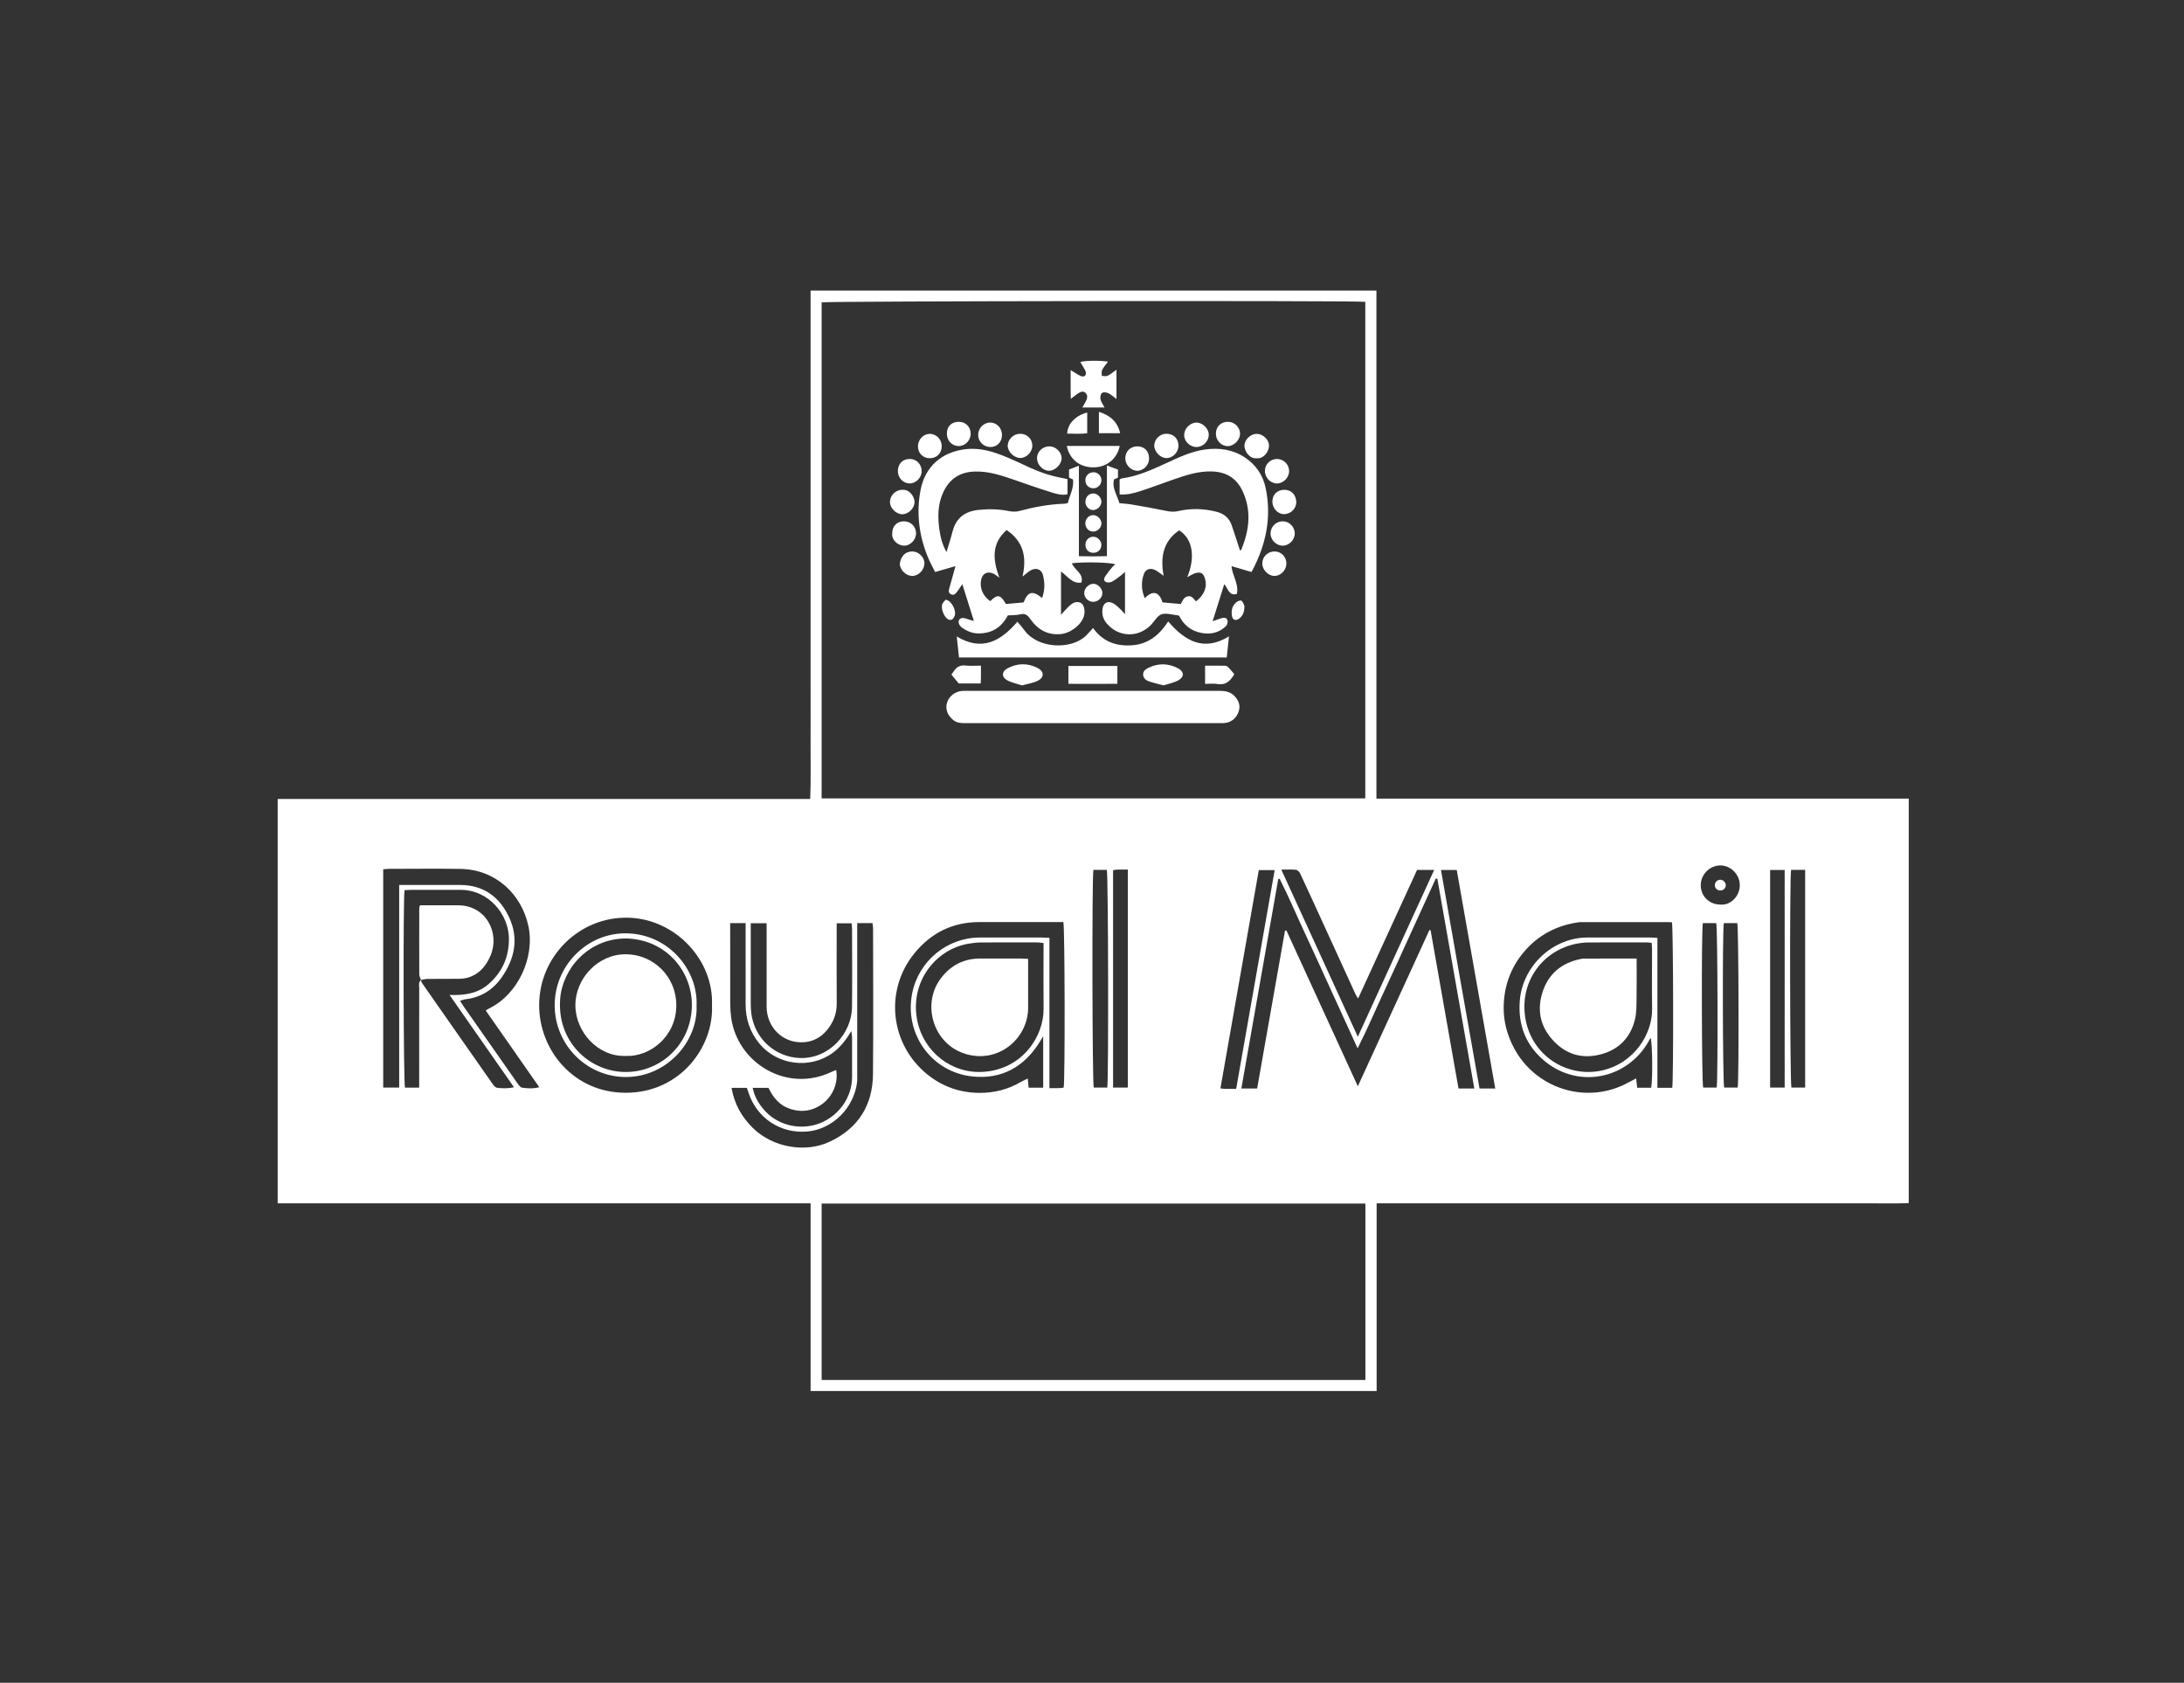 <svg fill="none" height="1878" viewBox="0 0 2438 1878" width="2438" xmlns="http://www.w3.org/2000/svg" xmlns:xlink="http://www.w3.org/1999/xlink"><rect x="0" y="0" width="2438" height="1878" fill="#333333" stroke="none"/><clipPath id="a"><path d="m0 0h2438v1878h-2438z"/></clipPath><g clip-path="url(#a)" fill="#fff"><path d="m309.98 1342.93v-451.29h594.44c.89-21.59.301-42.59.411-63.56.11-20.85.019-41.7.019-62.56v-377.68c0-21.04 0-42.08 0-63.54h631.65v566.98h594.22v451.41c-14.05.53-28 .18-41.94.24-14.08.06-28.15.01-42.23.01h-466.83c-14 0-28 0-42.98 0v209.47h-631.87v-209.49h-594.89zm159.96-249.11-.12-.11c.42 1.12.63 2.37 1.29 3.33 6.05 8.78 12.18 17.5 18.29 26.24 20.27 28.99 40.52 58 60.87 86.93 1.12 1.59 2.92 3.59 4.58 3.77 5.8.63 11.71 1 18.91-.63-24.13-34.54-47.65-68.22-71.92-102.97 4.08 0 6.62.09 9.16-.01 12.78-.51 24.72-3.48 34.57-12.23 15.24-13.53 22.73-30.35 22.54-50.91-.24-26.01-21.88-54.25-54.37-54.16-18.23.05-36.47 0-54.7.03-2.53 0-5.06.23-7.46.35-1.69 11.1-1.18 214.87.51 220.38h15.84c0-3.36 0-6.18 0-8.99 0-34.12-.02-68.24.04-102.36 0-2.97-1.11-6.33 1.97-8.65zm447.25-202.83h606.87v-554.16c-13.97-1.5-601.16-.87-606.87.62v553.55zm607 452.19h-607v196.84h607zm80.35-362.42c-.59-.1-1.18-.2-1.77-.3-9.58 20.95-19.17 41.91-28.75 62.86-9.62 21.04-19.08 42.15-28.92 63.09-9.72 20.7-18.56 41.84-29.59 63.53-10.34-22.61-19.94-43.61-29.54-64.61-9.51-20.81-18.87-41.69-28.59-62.4s-18.57-41.85-28.92-62.26c-.52.13-1.04.27-1.55.4-13.7 77.74-27.39 155.49-41.17 233.7h17.62c10.39-58.86 20.73-117.47 31.07-176.07.54-.08 1.07-.17 1.61-.25 26.33 57.4 52.65 114.8 79.72 173.82 27.18-59.28 53.55-116.8 79.92-174.32.42.03.85.06 1.27.09 10.39 58.86 20.77 117.72 31.19 176.75h17.64c-13.8-78.34-27.52-156.2-41.23-234.05zm-1091 136.18c1.7 2.63 3 4.81 4.46 6.89 6.85 9.8 13.76 19.56 20.61 29.36 12.96 18.53 25.87 37.11 38.91 55.59 1.43 2.03 3.39 4.84 5.4 5.1 5.98.8 12.16 1.24 19.09-.54-20.21-28.95-39.92-57.17-59.8-85.63 1.71-1.06 2.53-1.67 3.44-2.1 32.5-15.61 51.86-57.25 44.12-92.53-7.6-34.61-35.81-62.73-75.75-63.38-26.58-.43-53.16-.09-79.75-.06-2.01 0-4.02.3-6.49.5v243.62h17.83v-226.14h9.3c19.55 0 39.09-.03 58.64 0 26.05.04 44 13.14 54.7 35.92 11.1 23.64 6.38 46.19-8.08 67.03-9.83 14.17-23.37 22.65-40.74 24.62-1.72.19-3.38.99-5.89 1.75zm673.85 96.75c1.59-8.25 1.3-178.63-.35-184.64-2.74 0-5.59 0-8.45 0-28.4 0-56.81.05-85.21-.02-29.86-.07-54.03 12.04-72.63 34.88-33.53 41.15-27.28 100.95 13.85 134.68 17.11 14.03 37.16 21.04 59.14 21.07 16 .02 31.44-3.75 45.48-12.05 2.48-1.47 5.18-2.54 8.09-3.95.38 4.12.66 7.14.95 10.17h16.23v-57.31c-2.11 3.44-3.37 5.57-4.71 7.65-17.31 26.88-41.88 40.41-73.83 37.21-45.95-4.6-76.67-47.4-67.72-92.73 7.12-36.08 38.92-62.36 75.53-62.38 22.93-.02 45.86-.02 68.8.01 2.74 0 5.47.22 8.91.37v167.72c4.35 0 7.95.07 11.56-.03 1.5-.04 3-.43 4.38-.65zm679.33.31c1.54-9.66 1.19-178.82-.34-184.74-1.19-.06-2.47-.19-3.74-.19-32.04-.01-64.09-.01-96.13 0-1.56 0-3.14 0-4.67.23-24.39 3.56-44.9 14.3-60.85 33.26-15 17.83-22.24 38.71-22.44 61.76-.14 15.73 3.89 30.71 11.3 44.84 23.55 44.9 78.51 63.1 123.75 41.05 4.15-2.02 8.19-4.28 12.81-6.71.43 3.77.79 6.96 1.18 10.45h15.61c1.85-10 1.36-51-.66-55.72-.82 1.46-1.57 2.82-2.34 4.17-23.84 41.78-77.5 52.6-114.86 22.59-21.77-17.48-31.13-40.71-28.75-68.75 3.26-38.33 36.8-69.82 75.1-69.97 23.45-.09 46.89-.03 70.34 0 2.48 0 4.96.26 8.13.44v167.28h16.57zm-1071.94-92.24c2.13-49.68-40.18-96.06-93.11-97.59-54.59-1.58-99.85 43.02-99.83 97.72.02 49.96 38.46 97.74 96.78 97.64 61.28-.1 98.3-51.75 96.16-97.77zm1049.02-69.49c-2.02-.22-3.52-.52-5.03-.52-21.62-.03-43.23-.09-64.85.03-4.39.02-8.85.44-13.17 1.24-37.17 6.87-62.6 39.89-58.68 78.27 4.72 46.11 46.94 72.05 86.13 63.38 36.31-8.04 56.48-41.08 56.04-68.88-.35-21.87-.06-43.75-.09-65.63 0-2.54-.22-5.07-.35-7.88zm-1028.7-22.11v9.24c0 27.1-.05 54.2.05 81.31.02 4.91.4 9.85 1.04 14.71 6.61 50.43 62.031 85.15 112.521 60.59 1.49-.73 3.09-1.24 4.75-1.89 3.04 18.29-7.54 37.35-26.93 43.8-8.33 2.77-16.861 2.24-25.291-.68-11.67-4.05-18.429-12.91-23.339-23.18h-17.7c2.17 10.51 7.299 18.79 14.119 26.08 15.26 16.3 39.89 21.63 61.04 13.32 21.23-8.34 35.661-28.91 35.791-51.22.09-14.85.04-29.71 0-44.56 0-1.88-.381-3.77-.721-6.99-6.33 10.11-12.5 18.25-21.11 24.48-25.23 18.27-61.799 13.53-81.609-10.5-10.61-12.87-15.391-27.48-15.391-43.92 0-27.36 0-54.72 0-82.09 0-2.77 0-5.53 0-8.5h-17.21zm349.8 22.28c-2.8-.3-4.81-.69-6.82-.69-21.09-.04-42.19-.1-63.28.03-4.39.03-8.81.61-13.16 1.31-37.42 6-66.53 43.2-57.6 86.38 7.11 34.38 38.42 59.43 74.46 56.67 43.06-3.3 66.87-39.6 66.46-70.85-.28-21.35-.05-42.71-.05-64.07v-8.78zm-208.009-22.23v10.28 160.22c0 2.34.149 4.71-.131 7.03-3.52 28.84-27.4 52.49-55.47 55.01-29.75 2.67-56.37-14.83-65.69-43.17-.63-1.92-1.309-3.83-1.889-5.53h-17.111c3.15 18.03 11.3 32.56 24 44.97 22.01 21.51 58.45 28.15 86.21 14.86 31.49-15.07 47.38-40.62 47.69-75.18.49-54.19.14-108.38.1-162.57 0-1.97-.419-3.93-.649-5.92h-17.05zm558.849 126.78c28.83-62.96 56.81-124.08 85.21-186.12h-19.09c-21.88 47.67-43.6 94.99-65.81 143.4-1.46-2.35-2.24-3.35-2.76-4.47-10.83-23.64-21.62-47.29-32.44-70.93-9.74-21.28-19.46-42.57-29.36-63.77-.86-1.85-2.92-4.18-4.64-4.38-5-.59-10.12-.21-16.54-.21 28.64 62.53 56.63 123.62 85.43 186.49zm-581.779-126.64v8.91c0 26.83-.081 53.66.049 80.48.04 7.74-1.609 14.98-5.309 21.68-7.64 13.83-19.35 22.17-35.25 21.77-21.65-.54-37.66-18.14-37.68-39.82-.02-28.13 0-56.26 0-84.39 0-2.78 0-5.57 0-8.66h-17.731v8.88c0 26.57-.02 53.13.02 79.7 0 3.9.05 7.83.55 11.69 3.88 29.92 27.96 49.18 54.06 50.14 33.18 1.22 58.081-27.7 58.421-56.76.34-29.17.09-58.34.05-87.51 0-2.01-.351-4.01-.541-6.1h-16.639zm445.969 184.81c14.42-81.9 28.66-162.77 42.98-244.11h-17.72c-14.33 81.47-28.55 162.37-42.83 243.58 2.11.22 3.63.49 5.16.52 3.88.07 7.77.02 12.42.02zm228.64-244.26c14.38 81.79 28.56 162.89 43.02 243.89h17.55c-14.39-81.62-28.69-162.76-42.99-243.89h-17.57zm367.42.02v242.8h16.23v-242.8zm-755.45-.14c-1.73 10.73-1.22 237.81.38 242.93h15.14c1.53-11.33 1.07-237.03-.5-242.93zm38.42-.36c-4.37 0-7.98-.07-11.58.03-1.5.04-2.99.44-4.87.73v242.53h16.45v-243.3zm740.41.37c-1.72 10.45-1.23 237.77.36 242.93h15.35v-242.93zm-98.53 59.43c-1.71 10.53-1.23 178.37.37 183.5h15.14c1.51-11.09 1.07-177.6-.49-183.5zm23.46 0c-1.71 10.5-1.23 178.36.37 183.5h15.14c1.51-11.06 1.07-177.6-.49-183.5zm-3.59-20.7c11.26.92 21.52-9.4 21.41-21.98-.1-11.93-10.53-22.04-22.13-21.72-11.9.33-21.58 10.43-21.46 22.38.13 12.16 9.71 21.38 22.17 21.32z"/><path d="m1056.61 616.04c2.36-7.98 4.79-15.33 6.71-22.82 3.94-15.38 13.99-22.7 29.51-24.22 11.23-1.1 22.22-.88 33.28 1.34 3.69.74 7.86.95 11.44 0 16.64-4.44 33.44-7.67 50.7-8.18 1.26-.04 2.5-.5 3.82-.78 1.92-8.73 6.95-16.57 5.75-26.24-1.34-.65-2.88-1.4-4.44-2.16v-9.01c3.48-1.33 6.81-2.61 10.99-4.21v100.96c10.58.27 20.54.24 31.29-.04v-101.22c4.81 1.8 8.59 3.22 12.35 4.62v8.99c-1.64.71-3.03 1.31-4.35 1.88-2.59 9.46 3.18 17.15 5.98 26.61 3.79.39 8.63.61 13.37 1.42 13.05 2.23 26.1 4.5 39.05 7.2 4.44.93 8.52 1.25 13.01.22 14.41-3.31 28.81-2.93 43.19.78 8.26 2.13 13.88 6.96 16.65 14.9 3.23 9.25 6.15 18.61 9.28 28.16.14-.06 1.17-.14 1.35-.57 9.26-22.21 11.93-44.67.86-67-6.54-13.18-17.67-19.8-32.58-20.5-15.79-.74-30.25 4.22-44.75 9.25-12.03 4.18-23.93 8.75-36.05 12.64-7.32 2.35-14.86 4.36-23.2 3.72v-16.74c.84-.38 1.72-1.05 2.67-1.18 17.52-2.38 33.33-9.63 49.2-16.9 13.93-6.38 27.79-13.13 43.24-15.3 15.97-2.24 31.18-.14 44.81 8.9 12.24 8.12 20.06 19.65 23.09 34 6.96 33.02.38 63.83-15.74 93.79-7.54-2.2-14.61-4.27-22.39-6.54 1.08 10.88 8.37 19.83 6.01 31.02-8.8 2.49-9.59-5.66-14.05-10.94-4.34 13.83-8.47 26.96-13.02 41.45 4.43-1.57 7.23-2.7 10.12-3.53 2.7-.77 5.68-.6 6.47 2.49.47 1.86-.12 4.85-1.41 6.16-7.79 7.82-17.56 9.88-28.07 7.8-11.12-2.2-19.3-8.67-24.39-18.86-.48-.24-.92-.62-1.39-.67-6.2-.58-13.07-2.99-18.43-1.12-4.92 1.72-8.06 8.23-12.26 12.35-14.19 13.94-35.48 13.08-48.47-1.77-3.98-4.56-5.79-9.72-5.21-15.79.71-7.51 5.83-10.6 12.5-6.86 3.3 1.85 5.93 4.9 8.79 7.49 1.05.96 1.9 2.14 3.95 4.51v-47.39c-1.72 1.57-2.82 2.77-4.11 3.72-3.53 2.59-6.93 5.49-10.8 7.44-1.91.96-5.36.97-7.03-.18-2.66-1.83-.93-4.84.52-6.95 2.32-3.38 4.96-6.56 7.57-9.73.8-.97 1.96-1.65 3.11-2.6-5.1-2.31-34.77-2.99-48.58-1.26 2.84 7.55 13.56 11.31 10.64 21.6-10.23 1.48-15.3-7.07-22.73-12.42v48.32c3.53-3.84 5.93-6.77 8.65-9.36 3.7-3.52 7.92-6.34 13.29-3.96 3.77 1.67 5.35 9.1 3.57 14.92-3.11 10.16-15.44 19.21-26.58 20.02-14.49 1.04-25.17-5.37-33.13-16.75-2.98-4.26-5.62-6.8-11.32-5.37-4.46 1.12-9.26.85-13.89 1.2-7.09 13.67-18.21 20.41-33.49 20.09-6.48-.13-12.17-2.66-17.39-6.24-1.43-.98-2.75-2.5-3.45-4.06-1.81-4.03.7-7.36 5.08-6.86 1.78.2 3.48.99 5.22 1.5 1.63.48 3.26.94 6.18 1.79-4.45-14.15-8.53-27.14-12.93-41.14-2.37 3.49-4.01 6.25-5.99 8.74-1.61 2.03-3.54 4.17-6.59 2.66-2.92-1.44-2.81-3.84-1.99-6.64 2.32-7.9 4.42-15.87 6.9-24.85-7.66 2.22-14.74 4.28-22.73 6.6-2.85-5.88-6-11.51-8.39-17.44-9.64-23.94-12.68-48.78-7.81-74.14 5.05-26.26 23.89-42.57 50.57-45.55 16.39-1.83 31.34 2.96 46.03 9.13 8.39 3.52 16.62 7.41 24.87 11.26 11.37 5.31 23.18 9.2 35.49 11.59 2.27.44 4.53.95 7.06 1.49v16.89c-6.25 1.46-12.11-.35-17.61-2.04-14.88-4.59-29.58-9.81-44.3-14.91-13.57-4.7-27.16-8.89-41.81-8.42-16.51.53-28.06 8.27-34.96 23.09-6.28 13.48-6.31 27.66-4.28 42.01 1.21 8.5 3.3 16.74 7.9 24.73zm242.37 26.59c-3.43-2.37-6.34-4.92-9.69-6.56-5.24-2.56-10.39-.85-12.32 4.39-3.29 8.94-2.91 17.95.95 27.16 8.37-8.89 16.05-7.83 19.77 4.66 6.74.59 13.64 1.2 20.48 1.8 2.06-3.89 3.19-7.7 7.85-8.61 4.96-.96 6.42 3.51 9.24 5.58 9.08-6.99 12.61-16.19 9.91-25.16-1.89-6.28-4.66-8.03-11.04-6.16-3.03.89-5.75 2.85-8.83 4.43 9.08-21.87 6.52-42.62-9.01-52.3-18.42 12.58-21.04 30.66-17.31 50.76zm-176.09 31.44c6.46-.57 13.14-1.16 19.71-1.75 4.91-12.3 9.78-13.57 20.7-5.03 3.22-8.71 3.14-17.48.8-25.98-1.75-6.36-8.15-8.14-13.94-4.59-2.76 1.7-5.18 3.95-8.77 6.75 5-21.45 1.18-39.23-17.67-51.91-17.12 14.97-15.54 33.03-8.15 53.13-3.13-2.13-4.83-3.66-6.81-4.56-6.51-2.95-11.93-.18-13.45 6.64-2.05 9.19 1.76 18.3 10.09 24.16 8.06-8.06 11.44-7.53 17.49 3.15z"/><path d="m1219.12 806.98c-47.41 0-94.83-.03-142.24.04-4.54 0-8.84-.38-12.54-3.28-4.87-3.82-9.71-10.56-7.29-19.12 2.04-7.24 8.55-12.66 16.46-13.52 1.8-.2 3.64-.08 5.47-.08 94.05 0 188.09.02 282.14-.05 6.5 0 12.49.97 17.11 5.92 4.98 5.34 6.94 11.5 3.97 18.53-2.85 6.77-8.01 10.71-15.36 11.51-2.06.22-4.16.05-6.25.05-47.15 0-94.31 0-141.46 0z"/><path d="m1220.18 700.85c10.88 15.24 25.76 20.57 43.61 19.28 18.15-1.31 30.49-11.57 40.28-26.59 18.91 21.97 39.63 33.88 67.83 16.67-.87 8.32-1.65 15.72-2.48 23.55h-298.9c-.83-7.73-1.62-15.13-2.5-23.45 28.13 16.89 48.91 5.44 67.71-16.5 2.82 3.43 5.57 6.44 7.95 9.72 14.85 20.45 52.26 21.96 68.65 5.8 2.54-2.5 4.85-5.23 7.86-8.5z"/><path d="m1236.86 403.59c-2.48 3.41-4.99 6.14-6.57 9.33-.89 1.8-.27 4.35-.33 6.56 2.16.02 4.68.76 6.42-.1 3.36-1.66 6.28-4.22 9.95-6.81v32.75c-3.44-2.55-6.06-5.12-9.19-6.59-2.03-.96-5.62-1.32-7.04-.15-1.52 1.25-2.15 4.79-1.64 6.99.71 3.1 2.83 5.87 4.56 9.19h-24.81c1.53-2.7 3.03-5.03 4.21-7.51 1.4-2.95 1.98-6.22-.59-8.72-2.8-2.72-5.86-1.09-8.53.63-2.36 1.52-4.52 3.36-7.97 5.97-.32-11.16-.08-21.3-.17-32.11 4.12 2.49 7.48 4.79 11.1 6.57 1.36.67 3.94.77 4.83-.07 1-.95 1.45-3.58.86-4.91-1.66-3.72-3.98-7.14-6.02-10.65 5.03-1.57 21.25-1.86 30.94-.37z"/><path d="m1192.66 743.23h54.67v19.9c-18.05.11-36.09.061-54.67.021z"/><path d="m1190.87 497.68h59.1c-3.04 14.61-14.8 23.97-29.66 23.88-15.21-.09-26.47-9.13-29.44-23.88z"/><path d="m1140.91 764.91c-5.88-1.95-11.62-3.04-16.52-5.69-6.52-3.52-6.33-9.79.21-13.31 11.01-5.94 22.5-6.12 33.66-.45 7.39 3.76 7.69 10.48.36 14.18-5.4 2.73-11.76 3.57-17.71 5.26z"/><path d="m1298.87 764.86c-6.03-1.62-11.6-2.76-16.87-4.68-3.13-1.14-5.86-3.64-5.92-7.49-.06-3.94 2.85-5.92 5.94-7.42 10.99-5.31 22.06-5.17 32.81.44 7.14 3.73 7.54 9.63.57 13.52-5.03 2.81-11.04 3.84-16.53 5.64z"/><path d="m1007.52 546.61c7.75-.52 13.25 7.52 13.37 13.45.14 7.2-7.05 14.09-14.03 13.83-6.77-.25-13.48-7.12-13.4-13.72.09-7.48 6.53-13.69 14.06-13.56z"/><path d="m1004.46 629.1c1.1-8 5.86-13.77 14.05-13.68 7.03.08 13.51 6.47 13.44 13.38-.07 7.01-6.39 13.7-13.16 13.94-7.14.25-14.27-6.54-14.33-13.64z"/><path d="m1002.28 525.92c.01-8.07 5.12-13.53 12.82-13.71 7.9-.18 13.74 5.67 13.74 13.75 0 7.09-6.36 13.52-13.38 13.55-7.11.02-13.19-6.25-13.18-13.59z"/><path d="m1420.36 559.91c-.01-7.85 5.29-13.2 13.16-13.29 7.8-.09 13.01 5.26 13.47 13.1.43 7.33-5.62 13.94-13.59 14.06-7 .11-13.04-6.65-13.05-13.87z"/><path d="m1282.72 512.06c-.1 7.18-6.58 13.58-13.48 13.33-7.02-.25-13.09-6.74-13.08-13.99 0-7.62 5.65-13.23 13.34-13.26 8.11-.04 13.34 5.47 13.22 13.92z"/><path d="m1170.95 525.38c-6.78-.08-13.14-6.64-13.31-13.72-.17-7.47 6.13-13.59 13.94-13.52 7.03.06 13.55 6.47 13.51 13.3-.03 6.79-7.37 14.03-14.14 13.94z"/><path d="m1139.14 484.06c7.6.21 13.39 6.12 13.23 13.51-.15 7.11-6.68 13.63-13.53 13.53-7.18-.11-14.32-7.44-13.92-14.27.42-7.04 7.01-12.96 14.22-12.76z"/><path d="m1349.34 484.86c.24 6.96-5.95 13.65-12.96 14.01-7.47.39-14.38-5.85-14.51-13.09-.13-7.3 6.42-14.1 13.66-14.17 6.79-.07 13.57 6.44 13.81 13.25z"/><path d="m1377.85 752.38c-.58.94-.72 1.17-.85 1.39-4.19 6.8-9.43 11.17-18.27 9.56-4.21-.77-8.68-.13-13.49-.13v-20.3c7.75 0 15.2-.1 22.64.1 1.28.03 2.76 1.15 3.74 2.16 2.15 2.2 4.03 4.65 6.23 7.24z"/><path d="m1432.12 581.78c7.22.11 13.19 6.26 13.23 13.63.04 7.08-6.34 13.52-13.44 13.57-7.05.05-13.55-6.36-13.6-13.41-.06-7.77 6.09-13.91 13.81-13.79z"/><path d="m1439.05 525.44c.21 7.07-6 13.78-13.02 14.08-7.39.32-13.88-6.09-13.99-13.83-.11-7.42 5.77-13.36 13.32-13.46 7.33-.1 13.48 5.84 13.7 13.21z"/><path d="m1402.83 511.39c-7.36.89-13.6-7.1-13.65-13.95-.04-6.84 6.89-13.29 13.76-13.26 6.88.03 13.8 6.57 13.64 13.37-.17 7.1-6.49 14.75-13.75 13.84z"/><path d="m1315.55 497.16c.08 7.61-6.45 14.28-13.76 14.07-6.66-.2-13.33-7.23-13.28-14 .06-7.13 6.34-13.21 13.61-13.18 7.83.03 13.33 5.41 13.42 13.11z"/><path d="m1370.89 470.74c7.29.05 13.45 6.22 13.38 13.4-.07 6.87-6.65 13.56-13.52 13.74-7.37.19-13.63-6.42-13.45-14.22.18-7.74 5.7-12.98 13.59-12.93z"/><path d="m1051.26 498.13c-.05 7.67-5.63 13.26-13.26 13.26-7.66 0-13.28-5.57-13.31-13.2-.03-7.4 5.88-13.81 12.9-13.98 7.58-.18 13.71 6.07 13.67 13.92z"/><path d="m1118.51 485.45c-.06 7.93-5.52 13.53-13.08 13.42-7.46-.11-13.37-5.93-13.49-13.31-.12-7.68 6.23-14.17 13.71-13.99 7.23.17 12.92 6.3 12.86 13.87z"/><path d="m1435.98 628.88c.01 7.31-6.07 13.74-13.11 13.85-7.14.12-13.91-6.84-13.77-14.15.15-7.39 6.1-13.13 13.65-13.15 7.42-.02 13.23 5.88 13.24 13.44z"/><path d="m1057.01 483.82c.08-8.11 5.08-13.01 13.3-13.08 7.56-.06 13.25 5.63 13.26 13.27.01 7.67-6.45 14.1-13.86 13.8-7.33-.3-12.78-6.31-12.7-14z"/><path d="m1095.05 742.86c0 5.41.03 9.77-.01 14.14-.02 1.76-.18 3.52-.3 5.73h-24.53c-2.51-3.05-5.28-6.41-8.18-9.92.87-1.18 1.71-2.15 2.37-3.23 3.09-5.01 7.14-7.55 13.42-6.84 5.32.61 10.77.13 17.23.13z"/><path d="m996.02 594.72c.11-7.85 5.53-13.09 13.39-12.94 7.47.14 13.28 6.08 13.18 13.49-.1 7.5-6.86 14.25-14.1 13.66-6.55-.54-13.48-6.24-12.46-14.21z"/><path d="m1226.71 459.61c12.65 4 20.67 10.91 23.71 23.85h-23.71z"/><path d="m1213.66 460.36v23.18c-7.57.93-14.95.4-22.35.38.36-10.88 9.14-20.16 22.35-23.55z"/><path d="m1210.33 661.01c.41-5.05 5.7-9.78 10.61-9.48 5.34.33 10.16 5.96 9.6 11.23-.55 5.2-5.63 9.28-11.02 8.86-5.42-.42-9.62-5.28-9.18-10.61z"/><path d="m1211.65 559.91c.12-5.3 3.67-9.09 8.66-9.22 4.87-.13 9.5 4.77 9.18 9.71-.3 4.62-4.89 8.94-9.36 8.82-4.82-.13-8.59-4.27-8.48-9.31z"/><path d="m1229.48 536.22c-.14 4.85-4.25 8.8-9.09 8.73-5.03-.07-8.76-3.84-8.8-8.88-.04-5.28 4.09-9.23 9.42-9.01 4.91.2 8.62 4.21 8.48 9.16z"/><path d="m1220.9 616.92c-5.21.16-8.89-3.17-9.22-8.34-.34-5.34 3.51-9.53 8.79-9.58 4.54-.04 8.96 4.29 9.01 8.86.06 5.09-3.55 8.9-8.58 9.06z"/><path d="m1211.55 583.93c.02-4.95 4.03-9.09 8.78-9.07 4.55.02 9.02 4.4 9.19 8.98.18 4.97-4.41 9.54-9.44 9.4-4.86-.14-8.55-4.17-8.53-9.31z"/><path d="m1389.04 679.04c-.22 3.85-1.7 8.19-5.67 11.25-3.73 2.88-7.38 1.71-8.13-2.76-.94-5.62 0-11.03 4.4-15.04 1.51-1.38 4.37-2.73 5.92-2.18 1.6.57 2.44 3.44 3.44 5.4.31.62.05 1.53.05 3.32z"/><path d="m1055.76 669.2c1.46.54 1.95.69 2.42.9 4.36 1.98 10.49 12.38 6.9 18.64-1.73 3.02-4.02 3.94-6.95 2.31-4.41-2.44-8.21-12.5-6.13-17.08.86-1.89 2.63-3.37 3.77-4.77z"/><path d="m469.95 1093.82c-.67-2.17-1.91-4.33-1.92-6.5-.12-24.7-.06-49.4 0-74.1 0-.72.4-1.44.84-2.92h11.4c10.14 0 20.28.05 30.42 0 32.55-.2 47.44 31.58 36.88 56.16-4.94 11.51-12.31 20.44-24.56 24.35-3.39 1.08-7.12 1.47-10.71 1.53-11.7.19-23.4 0-35.1.13-2.47.03-4.92.81-7.37 1.25.01.01.13.12.13.12z"/><path d="m777.579 1122.42c1.55 39.69-32.969 79.6-78.989 79.53-43.361-.07-79.45-35.58-79.4-80.26.05-43.99 35.9-80.18 78.98-80.09 47.8.1 81.239 40.64 79.409 80.82zm-78.28-75.1c-42.77-.08-71.479 34.02-73.989 67.41-3.61 47.82 32.36 80.32 70.73 81.57 39.63 1.3 74.029-28.75 76.209-70.93 2.03-39.23-27.09-76.75-72.95-78.05z"/><path d="m1826.97 1069.75c0 15 .19 29.04-.07 43.07-.15 8.28.14 16.82-1.77 24.76-4.82 20.06-17.77 33.55-37.63 38.94-19.38 5.27-37.2 1.27-51.8-13.33-15.53-15.54-20.44-34.15-14.05-55.08 6.52-21.35 21.62-33.64 43.36-37.98.76-.15 1.54-.36 2.31-.36 19.51-.02 39.01-.02 59.66-.02z"/><path d="m1147.71 1070.12v8.1c0 15.37-.04 30.75 0 46.12.12 36.18-36.26 65.4-74.48 50.21-32.44-12.9-44.02-55.22-22.8-82.94 11.16-14.58 25.86-22.05 44.37-21.9 14.85.12 29.7 0 44.56.04 2.53 0 5.06.23 8.34.38z"/><path d="m1926.49 987.77c.11 3.21-2.45 5.84-5.85 6s-6.09-2.14-6.37-5.45c-.3-3.42 2.7-6.58 6.2-6.52 3.07.05 5.91 2.87 6.02 5.97z"/><path d="m698.411 1178.4c-30.74 1.19-56.14-26.73-56.1-56.71.05-29.78 25.26-57 56.49-56.73 31.32.27 56.3 25.53 56.17 57.05-.15 35.13-29.72 57.72-56.56 56.4z"/></g></svg>